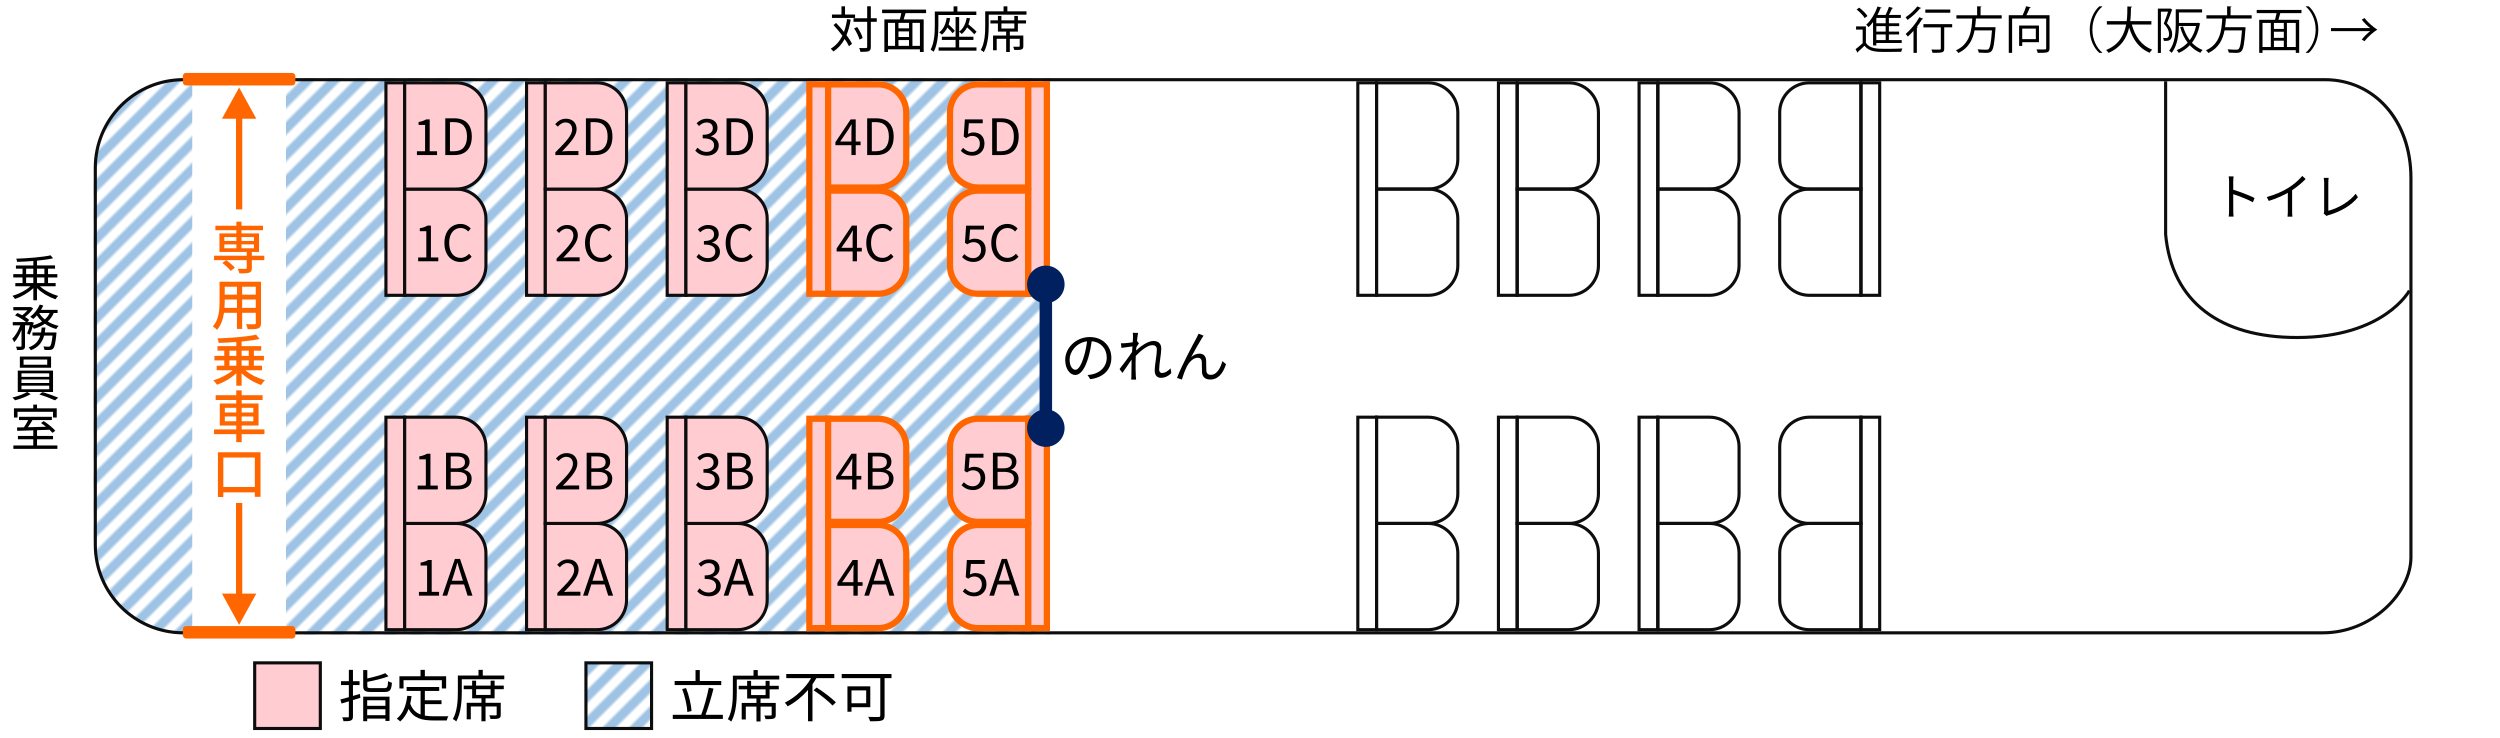 <svg id="b" xmlns="http://www.w3.org/2000/svg" width="800" height="236" xmlns:xlink="http://www.w3.org/1999/xlink" viewBox="0 0 800 236"><defs><pattern id="d" x="0" y="0" width="6" height="30" patternTransform="translate(-7879.846 3093.138) rotate(45)" patternUnits="userSpaceOnUse" viewBox="0 0 6 30"><rect width="6" height="30" fill="none" stroke-width="0"/><rect x="3" width="3" height="30" fill="#9ec3e5" stroke-width="0"/><rect y="0" width="3" height="30" fill="#fff" stroke-width="0"/></pattern><pattern id="e" patternTransform="translate(-7885.603 3096.996) rotate(45)" xlink:href="#d"/></defs><g id="c"><rect width="800" height="236" fill="#fff" stroke-width="0"/><path d="m60,25h276v178H60c-16.557,0-30-13.443-30-30V55c0-16.557,13.443-30,30-30Z" fill="url(#d)" stroke-width="0"/><path d="m744,26c15.645,0,27,13.037,27,31v121.309c0,5.479-3.018,11.477-8.074,16.046-5.456,4.93-12.422,7.645-19.617,7.645H58.691c-15.269,0-27.691-12.422-27.691-27.691V53.691c0-15.269,12.422-27.691,27.691-27.691h685.309m0-1H58.691c-15.846,0-28.691,12.845-28.691,28.691v120.618c0,15.846,12.845,28.691,28.691,28.691h684.618c15.846,0,28.691-12.845,28.691-24.691V57c0-19.464-12.536-32-28-32h0Z" fill="#0d0d0d" stroke-width="0"/><path d="m440,27v67h-5V27h5m1-1h-7v69h7V26h0Z" fill="#0d0d0d" stroke-width="0"/><path d="m457,61c4.963,0,9,4.037,9,9v15c0,4.963-4.037,9-9,9h-16v-33h16m0-1h-17v35h17c5.523,0,10-4.477,10-10v-15c0-5.523-4.477-10-10-10h0Z" fill="#0d0d0d" stroke-width="0"/><path d="m457,27c4.963,0,9,4.037,9,9v15c0,4.963-4.037,9-9,9h-16V27h16m0-1h-17v35h17c5.523,0,10-4.477,10-10v-15c0-5.523-4.477-10-10-10h0Z" fill="#0d0d0d" stroke-width="0"/><path d="m485,27v67h-5V27h5m1-1h-7v69h7V26h0Z" fill="#0d0d0d" stroke-width="0"/><path d="m502,61c4.963,0,9,4.037,9,9v15c0,4.963-4.037,9-9,9h-16v-33h16m0-1h-17v35h17c5.523,0,10-4.477,10-10v-15c0-5.523-4.477-10-10-10h0Z" fill="#0d0d0d" stroke-width="0"/><path d="m502,27c4.963,0,9,4.037,9,9v15c0,4.963-4.037,9-9,9h-16V27h16m0-1h-17v35h17c5.523,0,10-4.477,10-10v-15c0-5.523-4.477-10-10-10h0Z" fill="#0d0d0d" stroke-width="0"/><path d="m530,27v67h-5V27h5m1-1h-7v69h7V26h0Z" fill="#0d0d0d" stroke-width="0"/><path d="m547,61c4.963,0,9,4.037,9,9v15c0,4.963-4.037,9-9,9h-16v-33h16m0-1h-17v35h17c5.523,0,10-4.477,10-10v-15c0-5.523-4.477-10-10-10h0Z" fill="#0d0d0d" stroke-width="0"/><path d="m547,27c4.963,0,9,4.037,9,9v15c0,4.963-4.037,9-9,9h-16V27h16m0-1h-17v35h17c5.523,0,10-4.477,10-10v-15c0-5.523-4.477-10-10-10h0Z" fill="#0d0d0d" stroke-width="0"/><path d="m601,27v67h-5V27h5m1-1h-7v69h7V26h0Z" fill="#0d0d0d" stroke-width="0"/><path d="m595,61v33h-16c-4.963,0-9-4.037-9-9v-15c0-4.963,4.037-9,9-9h16m1-1h-17c-5.523,0-10,4.477-10,10v15c0,5.523,4.477,10,10,10h17v-35h0Z" fill="#0d0d0d" stroke-width="0"/><path d="m595,27v33h-16c-4.963,0-9-4.037-9-9v-15c0-4.963,4.037-9,9-9h16m1-1h-17c-5.523,0-10,4.477-10,10v15c0,5.523,4.477,10,10,10h17V26h0Z" fill="#0d0d0d" stroke-width="0"/><path d="m440,134v67h-5v-67h5m1-1h-7v69h7v-69h0Z" fill="#0d0d0d" stroke-width="0"/><path d="m457,168c4.963,0,9,4.037,9,9v15c0,4.963-4.037,9-9,9h-16v-33h16m0-1h-17v35h17c5.523,0,10-4.477,10-10v-15c0-5.523-4.477-10-10-10h0Z" fill="#0d0d0d" stroke-width="0"/><path d="m457,134c4.963,0,9,4.037,9,9v15c0,4.963-4.037,9-9,9h-16v-33h16m0-1h-17v35h17c5.523,0,10-4.477,10-10v-15c0-5.523-4.477-10-10-10h0Z" fill="#0d0d0d" stroke-width="0"/><path d="m485,134v67h-5v-67h5m1-1h-7v69h7v-69h0Z" fill="#0d0d0d" stroke-width="0"/><path d="m502,168c4.963,0,9,4.037,9,9v15c0,4.963-4.037,9-9,9h-16v-33h16m0-1h-17v35h17c5.523,0,10-4.477,10-10v-15c0-5.523-4.477-10-10-10h0Z" fill="#0d0d0d" stroke-width="0"/><path d="m502,134c4.963,0,9,4.037,9,9v15c0,4.963-4.037,9-9,9h-16v-33h16m0-1h-17v35h17c5.523,0,10-4.477,10-10v-15c0-5.523-4.477-10-10-10h0Z" fill="#0d0d0d" stroke-width="0"/><path d="m530,134v67h-5v-67h5m1-1h-7v69h7v-69h0Z" fill="#0d0d0d" stroke-width="0"/><path d="m547,168c4.963,0,9,4.037,9,9v15c0,4.963-4.037,9-9,9h-16v-33h16m0-1h-17v35h17c5.523,0,10-4.477,10-10v-15c0-5.523-4.477-10-10-10h0Z" fill="#0d0d0d" stroke-width="0"/><path d="m547,134c4.963,0,9,4.037,9,9v15c0,4.963-4.037,9-9,9h-16v-33h16m0-1h-17v35h17c5.523,0,10-4.477,10-10v-15c0-5.523-4.477-10-10-10h0Z" fill="#0d0d0d" stroke-width="0"/><path d="m601,134v67h-5v-67h5m1-1h-7v69h7v-69h0Z" fill="#0d0d0d" stroke-width="0"/><path d="m595,134v33h-16c-4.963,0-9-4.037-9-9v-15c0-4.963,4.037-9,9-9h16m1-1h-17c-5.523,0-10,4.477-10,10v15c0,5.523,4.477,10,10,10h17v-35h0Z" fill="#0d0d0d" stroke-width="0"/><path d="m595,168v33h-16c-4.963,0-9-4.037-9-9v-15c0-4.963,4.037-9,9-9h16m1-1h-17c-5.523,0-10,4.477-10,10v15c0,5.523,4.477,10,10,10h17v-35h0Z" fill="#0d0d0d" stroke-width="0"/><rect x="123.5" y="26.5" width="6" height="68" fill="#ffccd2" stroke-width="0"/><path d="m129,27v67h-5V27h5m1-1h-7v69h7V26h0Z" fill="#0d0d0d" stroke-width="0"/><path d="m129.5,94.5v-34h16.5c5.238,0,9.5,4.262,9.5,9.5v15c0,5.238-4.262,9.5-9.5,9.5h-16.5Z" fill="#ffccd2" stroke-width="0"/><path d="m146,61c4.963,0,9,4.037,9,9v15c0,4.963-4.037,9-9,9h-16v-33h16m0-1h-17v35h17c5.523,0,10-4.477,10-10v-15c0-5.523-4.477-10-10-10h0Z" fill="#0d0d0d" stroke-width="0"/><path d="m129.5,60.5V26.5h16.5c5.238,0,9.5,4.262,9.5,9.5v15c0,5.238-4.262,9.5-9.5,9.5h-16.5Z" fill="#ffccd2" stroke-width="0"/><path d="m146,27c4.963,0,9,4.037,9,9v15c0,4.963-4.037,9-9,9h-16V27h16m0-1h-17v35h17c5.523,0,10-4.477,10-10v-15c0-5.523-4.477-10-10-10h0Z" fill="#0d0d0d" stroke-width="0"/><path d="m133.812,82.398h2.609v-8.419h-2.081v-.944c1.04-.176,1.792-.448,2.433-.833h1.121v10.196h2.353v1.216h-6.435v-1.216Z" stroke-width="0"/><path d="m142.211,77.756c0-3.793,2.225-6.099,5.202-6.099,1.425,0,2.545.705,3.217,1.457l-.8.96c-.608-.656-1.393-1.12-2.401-1.12-2.225,0-3.697,1.825-3.697,4.754,0,2.961,1.408,4.818,3.649,4.818,1.12,0,1.969-.496,2.721-1.312l.816.928c-.928,1.072-2.081,1.681-3.601,1.681-2.914,0-5.106-2.257-5.106-6.066Z" stroke-width="0"/><path d="m133.42,48.398h2.609v-8.419h-2.081v-.944c1.04-.176,1.792-.448,2.433-.833h1.121v10.196h2.353v1.216h-6.435v-1.216Z" stroke-width="0"/><path d="m142.492,37.866h2.945c3.602,0,5.538,2.113,5.538,5.842s-1.937,5.906-5.474,5.906h-3.009v-11.749Zm2.817,10.532c2.769,0,4.129-1.729,4.129-4.69,0-2.978-1.36-4.626-4.129-4.626h-1.329v9.316h1.329Z" stroke-width="0"/><rect x="168.5" y="26.5" width="6" height="68" fill="#ffccd2" stroke-width="0"/><path d="m174,27v67h-5V27h5m1-1h-7v69h7V26h0Z" fill="#0d0d0d" stroke-width="0"/><path d="m174.5,94.5v-34h16.5c5.238,0,9.5,4.262,9.5,9.5v15c0,5.238-4.262,9.5-9.5,9.5h-16.5Z" fill="#ffccd2" stroke-width="0"/><path d="m191,61c4.963,0,9,4.037,9,9v15c0,4.963-4.037,9-9,9h-16v-33h16m0-1h-17v35h17c5.523,0,10-4.477,10-10v-15c0-5.523-4.477-10-10-10h0Z" fill="#0d0d0d" stroke-width="0"/><path d="m174.5,60.5V26.5h16.5c5.238,0,9.5,4.262,9.5,9.5v15c0,5.238-4.262,9.5-9.5,9.5h-16.5Z" fill="#ffccd2" stroke-width="0"/><path d="m191,27c4.963,0,9,4.037,9,9v15c0,4.963-4.037,9-9,9h-16V27h16m0-1h-17v35h17c5.523,0,10-4.477,10-10v-15c0-5.523-4.477-10-10-10h0Z" fill="#0d0d0d" stroke-width="0"/><path d="m178.107,82.75c3.441-3.425,5.378-5.474,5.378-7.347,0-1.296-.705-2.225-2.161-2.225-.96,0-1.792.608-2.433,1.36l-.849-.816c.96-1.041,1.969-1.729,3.458-1.729,2.097,0,3.409,1.329,3.409,3.345,0,2.145-1.953,4.274-4.658,7.123.608-.048,1.312-.112,1.921-.112h3.313v1.265h-7.379v-.864Z" stroke-width="0"/><path d="m187.211,77.756c0-3.793,2.225-6.099,5.202-6.099,1.425,0,2.545.705,3.217,1.457l-.8.96c-.608-.656-1.393-1.12-2.401-1.12-2.225,0-3.697,1.825-3.697,4.754,0,2.961,1.408,4.818,3.649,4.818,1.12,0,1.969-.496,2.721-1.312l.816.928c-.928,1.072-2.081,1.681-3.601,1.681-2.914,0-5.106-2.257-5.106-6.066Z" stroke-width="0"/><path d="m177.715,48.75c3.441-3.425,5.378-5.474,5.378-7.347,0-1.296-.704-2.225-2.161-2.225-.96,0-1.792.608-2.433,1.36l-.849-.816c.96-1.041,1.969-1.729,3.458-1.729,2.097,0,3.409,1.329,3.409,3.345,0,2.145-1.953,4.274-4.658,7.123.608-.048,1.312-.112,1.921-.112h3.313v1.265h-7.379v-.864Z" stroke-width="0"/><path d="m187.492,37.866h2.945c3.602,0,5.538,2.113,5.538,5.842s-1.937,5.906-5.474,5.906h-3.009v-11.749Zm2.817,10.532c2.769,0,4.129-1.729,4.129-4.69,0-2.978-1.36-4.626-4.129-4.626h-1.329v9.316h1.329Z" stroke-width="0"/><rect x="213.5" y="26.5" width="6" height="68" fill="#ffccd2" stroke-width="0"/><path d="m219,27v67h-5V27h5m1-1h-7v69h7V26h0Z" fill="#0d0d0d" stroke-width="0"/><path d="m219.5,94.5v-34h16.5c5.238,0,9.5,4.262,9.5,9.5v15c0,5.238-4.262,9.5-9.5,9.5h-16.5Z" fill="#ffccd2" stroke-width="0"/><path d="m236,61c4.963,0,9,4.037,9,9v15c0,4.963-4.037,9-9,9h-16v-33h16m0-1h-17v35h17c5.523,0,10-4.477,10-10v-15c0-5.523-4.477-10-10-10h0Z" fill="#0d0d0d" stroke-width="0"/><path d="m219.5,60.5V26.5h16.5c5.238,0,9.5,4.262,9.5,9.5v15c0,5.238-4.262,9.5-9.5,9.5h-16.5Z" fill="#ffccd2" stroke-width="0"/><path d="m236,27c4.963,0,9,4.037,9,9v15c0,4.963-4.037,9-9,9h-16V27h16m0-1h-17v35h17c5.523,0,10-4.477,10-10v-15c0-5.523-4.477-10-10-10h0Z" fill="#0d0d0d" stroke-width="0"/><path d="m222.868,82.222l.736-.96c.688.72,1.584,1.345,2.913,1.345,1.393,0,2.385-.816,2.385-2.097,0-1.36-.944-2.257-3.649-2.257v-1.12c2.417,0,3.25-.945,3.25-2.145,0-1.104-.769-1.809-1.985-1.809-.944,0-1.777.48-2.433,1.152l-.784-.913c.88-.832,1.921-1.424,3.281-1.424,1.969,0,3.409,1.041,3.409,2.897,0,1.376-.848,2.257-2.081,2.705v.064c1.376.336,2.481,1.345,2.481,2.914,0,2.033-1.681,3.249-3.762,3.249-1.841,0-2.993-.768-3.761-1.601Z" stroke-width="0"/><path d="m232.211,77.756c0-3.793,2.225-6.099,5.202-6.099,1.425,0,2.545.705,3.217,1.457l-.8.96c-.608-.656-1.393-1.12-2.401-1.12-2.225,0-3.697,1.825-3.697,4.754,0,2.961,1.408,4.818,3.649,4.818,1.12,0,1.969-.496,2.721-1.312l.816.928c-.928,1.072-2.081,1.681-3.601,1.681-2.914,0-5.106-2.257-5.106-6.066Z" stroke-width="0"/><path d="m222.476,48.222l.736-.96c.688.72,1.584,1.345,2.913,1.345,1.393,0,2.385-.816,2.385-2.097,0-1.36-.944-2.257-3.649-2.257v-1.12c2.417,0,3.25-.945,3.25-2.145,0-1.104-.769-1.809-1.985-1.809-.944,0-1.777.48-2.433,1.152l-.784-.913c.88-.832,1.92-1.424,3.281-1.424,1.969,0,3.409,1.041,3.409,2.897,0,1.376-.848,2.257-2.081,2.705v.064c1.376.336,2.481,1.345,2.481,2.914,0,2.033-1.681,3.249-3.762,3.249-1.841,0-2.993-.768-3.761-1.601Z" stroke-width="0"/><path d="m232.492,37.866h2.945c3.602,0,5.538,2.113,5.538,5.842s-1.937,5.906-5.474,5.906h-3.009v-11.749Zm2.817,10.532c2.769,0,4.129-1.729,4.129-4.69,0-2.978-1.36-4.626-4.129-4.626h-1.329v9.316h1.329Z" stroke-width="0"/><rect x="259" y="27" width="6" height="67" fill="#ffccd2" stroke-width="0"/><path d="m264,28v65h-4V28h4m2-2h-8v69h8V26h0Z" fill="#f60" stroke-width="0"/><path d="m265,94v-33h16c4.962,0,9,4.038,9,9v15c0,4.962-4.038,9-9,9h-16Z" fill="#ffccd2" stroke-width="0"/><path d="m281,62c4.411,0,8,3.589,8,8v15c0,4.411-3.589,8-8,8h-15v-31h15m0-2h-17v35h17c5.523,0,10-4.477,10-10v-15c0-5.523-4.477-10-10-10h0Z" fill="#f60" stroke-width="0"/><path d="m265,60V27h16c4.962,0,9,4.038,9,9v15c0,4.962-4.038,9-9,9h-16Z" fill="#ffccd2" stroke-width="0"/><path d="m281,28c4.411,0,8,3.589,8,8v15c0,4.411-3.589,8-8,8h-15v-31h15m0-2h-17v35h17c5.523,0,10-4.477,10-10v-15c0-5.523-4.477-10-10-10h0Z" fill="#f60" stroke-width="0"/><path d="m272.846,80.461h-5.122v-.96l4.882-7.299h1.617v7.091h1.553v1.168h-1.553v3.153h-1.376v-3.153Zm0-1.168v-3.345c0-.592.048-1.569.08-2.177h-.064c-.288.544-.608,1.04-.944,1.601l-2.673,3.921h3.602Z" stroke-width="0"/><path d="m277.211,77.756c0-3.793,2.225-6.099,5.202-6.099,1.425,0,2.545.705,3.217,1.457l-.8.96c-.608-.656-1.393-1.12-2.401-1.12-2.225,0-3.697,1.825-3.697,4.754,0,2.961,1.408,4.818,3.649,4.818,1.12,0,1.969-.496,2.721-1.312l.816.928c-.928,1.072-2.081,1.681-3.601,1.681-2.914,0-5.106-2.257-5.106-6.066Z" stroke-width="0"/><path d="m272.454,46.461h-5.122v-.96l4.882-7.299h1.617v7.091h1.553v1.168h-1.553v3.153h-1.376v-3.153Zm0-1.168v-3.345c0-.592.048-1.569.08-2.177h-.064c-.288.544-.608,1.04-.944,1.601l-2.673,3.921h3.602Z" stroke-width="0"/><path d="m277.492,37.866h2.945c3.602,0,5.538,2.113,5.538,5.842s-1.937,5.906-5.474,5.906h-3.009v-11.749Zm2.817,10.532c2.769,0,4.129-1.729,4.129-4.69,0-2.978-1.36-4.626-4.129-4.626h-1.329v9.316h1.329Z" stroke-width="0"/><rect x="329" y="27" width="6" height="67" fill="#ffccd2" stroke-width="0"/><path d="m334,28v65h-4V28h4m2-2h-8v69h8V26h0Z" fill="#f60" stroke-width="0"/><path d="m313,94c-4.962,0-9-4.038-9-9v-15c0-4.962,4.038-9,9-9h16v33h-16Z" fill="#ffccd2" stroke-width="0"/><path d="m328,62v31h-15c-4.411,0-8-3.589-8-8v-15c0-4.411,3.589-8,8-8h15m2-2h-17c-5.523,0-10,4.477-10,10v15c0,5.523,4.477,10,10,10h17v-35h0Z" fill="#f60" stroke-width="0"/><path d="m313,60c-4.962,0-9-4.038-9-9v-15c0-4.962,4.038-9,9-9h16v33h-16Z" fill="#ffccd2" stroke-width="0"/><path d="m328,28v31h-15c-4.411,0-8-3.589-8-8v-15c0-4.411,3.589-8,8-8h15m2-2h-17c-5.523,0-10,4.477-10,10v15c0,5.523,4.477,10,10,10h17V26h0Z" fill="#f60" stroke-width="0"/><path d="m307.852,82.27l.72-.96c.672.672,1.521,1.297,2.881,1.297,1.376,0,2.497-1.008,2.497-2.593s-.96-2.529-2.433-2.529c-.785,0-1.281.256-1.953.704l-.784-.496.368-5.49h5.714v1.249h-4.434l-.288,3.409c.528-.288,1.04-.48,1.745-.48,1.953,0,3.537,1.121,3.537,3.585s-1.856,3.857-3.841,3.857c-1.825,0-2.945-.768-3.729-1.553Z" stroke-width="0"/><path d="m317.211,77.756c0-3.793,2.225-6.099,5.202-6.099,1.425,0,2.545.705,3.217,1.457l-.8.96c-.608-.656-1.393-1.12-2.401-1.12-2.225,0-3.697,1.825-3.697,4.754,0,2.961,1.408,4.818,3.649,4.818,1.12,0,1.969-.496,2.721-1.312l.816.928c-.928,1.072-2.081,1.681-3.601,1.681-2.914,0-5.106-2.257-5.106-6.066Z" stroke-width="0"/><path d="m307.459,48.27l.72-.96c.672.672,1.521,1.297,2.881,1.297,1.376,0,2.497-1.008,2.497-2.593s-.96-2.529-2.433-2.529c-.784,0-1.281.256-1.953.704l-.784-.496.368-5.49h5.714v1.249h-4.434l-.288,3.409c.528-.288,1.04-.48,1.745-.48,1.953,0,3.537,1.121,3.537,3.585s-1.856,3.857-3.841,3.857c-1.825,0-2.945-.768-3.729-1.553Z" stroke-width="0"/><path d="m317.492,37.866h2.945c3.602,0,5.538,2.113,5.538,5.842s-1.937,5.906-5.474,5.906h-3.009v-11.749Zm2.817,10.532c2.769,0,4.129-1.729,4.129-4.69,0-2.978-1.36-4.626-4.129-4.626h-1.329v9.316h1.329Z" stroke-width="0"/><rect x="123.5" y="133.5" width="6" height="68" fill="#ffccd2" stroke-width="0"/><path d="m129,134v67h-5v-67h5m1-1h-7v69h7v-69h0Z" fill="#0d0d0d" stroke-width="0"/><path d="m129.5,201.5v-34h16.5c5.238,0,9.5,4.262,9.5,9.5v15c0,5.238-4.262,9.5-9.5,9.5h-16.5Z" fill="#ffccd2" stroke-width="0"/><path d="m146,168c4.963,0,9,4.037,9,9v15c0,4.963-4.037,9-9,9h-16v-33h16m0-1h-17v35h17c5.523,0,10-4.477,10-10v-15c0-5.523-4.477-10-10-10h0Z" fill="#0d0d0d" stroke-width="0"/><path d="m129.5,167.5v-34h16.5c5.238,0,9.5,4.262,9.5,9.5v15c0,5.238-4.262,9.5-9.5,9.5h-16.5Z" fill="#ffccd2" stroke-width="0"/><path d="m146,134c4.963,0,9,4.037,9,9v15c0,4.963-4.037,9-9,9h-16v-33h16m0-1h-17v35h17c5.523,0,10-4.477,10-10v-15c0-5.523-4.477-10-10-10h0Z" fill="#0d0d0d" stroke-width="0"/><path d="m134.06,189.398h2.609v-8.419h-2.081v-.944c1.04-.176,1.792-.448,2.433-.833h1.121v10.196h2.353v1.216h-6.435v-1.216Z" stroke-width="0"/><path d="m145.565,178.866h1.648l3.986,11.749h-1.569l-1.12-3.585h-4.29l-1.136,3.585h-1.505l3.986-11.749Zm-.977,6.979h3.554l-.561-1.792c-.432-1.329-.8-2.609-1.184-3.97h-.064c-.368,1.376-.752,2.641-1.168,3.97l-.576,1.792Z" stroke-width="0"/><path d="m133.66,155.398h2.609v-8.419h-2.081v-.944c1.04-.176,1.792-.448,2.433-.833h1.121v10.196h2.353v1.216h-6.435v-1.216Z" stroke-width="0"/><path d="m142.732,144.866h3.489c2.385,0,4.034.816,4.034,2.881,0,1.168-.624,2.193-1.712,2.545v.08c1.393.272,2.385,1.201,2.385,2.801,0,2.305-1.825,3.441-4.45,3.441h-3.746v-11.749Zm3.233,5.01c2.017,0,2.833-.752,2.833-1.937,0-1.377-.944-1.889-2.769-1.889h-1.809v3.826h1.745Zm.304,5.554c2.017,0,3.201-.72,3.201-2.305,0-1.457-1.152-2.129-3.201-2.129h-2.049v4.434h2.049Z" stroke-width="0"/><rect x="168.5" y="133.5" width="6" height="68" fill="#ffccd2" stroke-width="0"/><path d="m174,134v67h-5v-67h5m1-1h-7v69h7v-69h0Z" fill="#0d0d0d" stroke-width="0"/><path d="m174.5,201.5v-34h16.5c5.238,0,9.5,4.262,9.5,9.5v15c0,5.238-4.262,9.5-9.5,9.5h-16.5Z" fill="#ffccd2" stroke-width="0"/><path d="m191,168c4.963,0,9,4.037,9,9v15c0,4.963-4.037,9-9,9h-16v-33h16m0-1h-17v35h17c5.523,0,10-4.477,10-10v-15c0-5.523-4.477-10-10-10h0Z" fill="#0d0d0d" stroke-width="0"/><path d="m174.5,167.5v-34h16.5c5.238,0,9.5,4.262,9.5,9.5v15c0,5.238-4.262,9.5-9.5,9.5h-16.5Z" fill="#ffccd2" stroke-width="0"/><path d="m191,134c4.963,0,9,4.037,9,9v15c0,4.963-4.037,9-9,9h-16v-33h16m0-1h-17v35h17c5.523,0,10-4.477,10-10v-15c0-5.523-4.477-10-10-10h0Z" fill="#0d0d0d" stroke-width="0"/><path d="m178.355,189.75c3.441-3.425,5.378-5.474,5.378-7.347,0-1.296-.705-2.225-2.161-2.225-.96,0-1.792.608-2.433,1.36l-.849-.816c.96-1.041,1.969-1.729,3.458-1.729,2.097,0,3.409,1.329,3.409,3.345,0,2.145-1.953,4.274-4.658,7.123.608-.048,1.312-.112,1.921-.112h3.313v1.265h-7.379v-.864Z" stroke-width="0"/><path d="m190.565,178.866h1.648l3.986,11.749h-1.569l-1.12-3.585h-4.29l-1.136,3.585h-1.505l3.986-11.749Zm-.977,6.979h3.554l-.561-1.792c-.432-1.329-.8-2.609-1.184-3.97h-.064c-.368,1.376-.752,2.641-1.168,3.97l-.576,1.792Z" stroke-width="0"/><path d="m177.956,155.75c3.441-3.425,5.378-5.474,5.378-7.347,0-1.296-.704-2.225-2.161-2.225-.96,0-1.792.608-2.433,1.36l-.849-.816c.96-1.041,1.969-1.729,3.458-1.729,2.097,0,3.409,1.329,3.409,3.345,0,2.145-1.953,4.274-4.658,7.123.608-.048,1.312-.112,1.921-.112h3.313v1.265h-7.379v-.864Z" stroke-width="0"/><path d="m187.732,144.866h3.489c2.385,0,4.034.816,4.034,2.881,0,1.168-.624,2.193-1.712,2.545v.08c1.393.272,2.385,1.201,2.385,2.801,0,2.305-1.825,3.441-4.45,3.441h-3.746v-11.749Zm3.233,5.01c2.017,0,2.833-.752,2.833-1.937,0-1.377-.944-1.889-2.769-1.889h-1.809v3.826h1.745Zm.304,5.554c2.017,0,3.201-.72,3.201-2.305,0-1.457-1.152-2.129-3.201-2.129h-2.049v4.434h2.049Z" stroke-width="0"/><rect x="213.5" y="133.5" width="6" height="68" fill="#ffccd2" stroke-width="0"/><path d="m219,134v67h-5v-67h5m1-1h-7v69h7v-69h0Z" fill="#0d0d0d" stroke-width="0"/><path d="m219.5,201.5v-34h16.5c5.238,0,9.5,4.262,9.5,9.5v15c0,5.238-4.262,9.5-9.5,9.5h-16.5Z" fill="#ffccd2" stroke-width="0"/><path d="m236,168c4.963,0,9,4.037,9,9v15c0,4.963-4.037,9-9,9h-16v-33h16m0-1h-17v35h17c5.523,0,10-4.477,10-10v-15c0-5.523-4.477-10-10-10h0Z" fill="#0d0d0d" stroke-width="0"/><path d="m219.5,167.5v-34h16.5c5.238,0,9.5,4.262,9.5,9.5v15c0,5.238-4.262,9.5-9.5,9.5h-16.5Z" fill="#ffccd2" stroke-width="0"/><path d="m236,134c4.963,0,9,4.037,9,9v15c0,4.963-4.037,9-9,9h-16v-33h16m0-1h-17v35h17c5.523,0,10-4.477,10-10v-15c0-5.523-4.477-10-10-10h0Z" fill="#0d0d0d" stroke-width="0"/><path d="m223.116,189.222l.736-.96c.688.72,1.584,1.345,2.913,1.345,1.393,0,2.385-.816,2.385-2.097,0-1.36-.944-2.257-3.649-2.257v-1.12c2.417,0,3.25-.945,3.25-2.145,0-1.104-.769-1.809-1.985-1.809-.944,0-1.777.48-2.433,1.152l-.784-.913c.88-.832,1.921-1.424,3.281-1.424,1.969,0,3.409,1.041,3.409,2.897,0,1.376-.848,2.257-2.081,2.705v.064c1.376.336,2.481,1.345,2.481,2.914,0,2.033-1.681,3.249-3.762,3.249-1.841,0-2.993-.768-3.761-1.601Z" stroke-width="0"/><path d="m235.565,178.866h1.648l3.986,11.749h-1.569l-1.12-3.585h-4.29l-1.136,3.585h-1.505l3.986-11.749Zm-.977,6.979h3.554l-.561-1.792c-.432-1.329-.8-2.609-1.184-3.97h-.064c-.368,1.376-.752,2.641-1.168,3.97l-.576,1.792Z" stroke-width="0"/><path d="m222.716,155.222l.736-.96c.688.72,1.584,1.345,2.913,1.345,1.393,0,2.385-.816,2.385-2.097,0-1.36-.944-2.257-3.649-2.257v-1.12c2.417,0,3.25-.945,3.25-2.145,0-1.104-.769-1.809-1.985-1.809-.944,0-1.777.48-2.433,1.152l-.784-.913c.88-.832,1.92-1.424,3.281-1.424,1.969,0,3.409,1.041,3.409,2.897,0,1.376-.848,2.257-2.081,2.705v.064c1.376.336,2.481,1.345,2.481,2.914,0,2.033-1.681,3.249-3.762,3.249-1.841,0-2.993-.768-3.761-1.601Z" stroke-width="0"/><path d="m232.732,144.866h3.489c2.385,0,4.034.816,4.034,2.881,0,1.168-.624,2.193-1.712,2.545v.08c1.393.272,2.385,1.201,2.385,2.801,0,2.305-1.825,3.441-4.45,3.441h-3.746v-11.749Zm3.233,5.01c2.017,0,2.833-.752,2.833-1.937,0-1.377-.944-1.889-2.769-1.889h-1.809v3.826h1.745Zm.304,5.554c2.017,0,3.201-.72,3.201-2.305,0-1.457-1.152-2.129-3.201-2.129h-2.049v4.434h2.049Z" stroke-width="0"/><rect x="259" y="134" width="6" height="67" fill="#ffccd2" stroke-width="0"/><path d="m264,135v65h-4v-65h4m2-2h-8v69h8v-69h0Z" fill="#f60" stroke-width="0"/><path d="m265,201v-33h16c4.962,0,9,4.038,9,9v15c0,4.962-4.038,9-9,9h-16Z" fill="#ffccd2" stroke-width="0"/><path d="m281,169c4.411,0,8,3.589,8,8v15c0,4.411-3.589,8-8,8h-15v-31h15m0-2h-17v35h17c5.523,0,10-4.477,10-10v-15c0-5.523-4.477-10-10-10h0Z" fill="#f60" stroke-width="0"/><path d="m265,167v-33h16c4.962,0,9,4.038,9,9v15c0,4.962-4.038,9-9,9h-16Z" fill="#ffccd2" stroke-width="0"/><path d="m281,135c4.411,0,8,3.589,8,8v15c0,4.411-3.589,8-8,8h-15v-31h15m0-2h-17v35h17c5.523,0,10-4.477,10-10v-15c0-5.523-4.477-10-10-10h0Z" fill="#f60" stroke-width="0"/><path d="m273.094,187.461h-5.122v-.96l4.882-7.299h1.617v7.091h1.553v1.168h-1.553v3.153h-1.376v-3.153Zm0-1.168v-3.345c0-.592.048-1.569.08-2.177h-.064c-.288.544-.608,1.04-.944,1.601l-2.673,3.921h3.602Z" stroke-width="0"/><path d="m280.565,178.866h1.648l3.986,11.749h-1.569l-1.12-3.585h-4.29l-1.136,3.585h-1.505l3.986-11.749Zm-.977,6.979h3.554l-.561-1.792c-.432-1.329-.8-2.609-1.184-3.97h-.064c-.368,1.376-.752,2.641-1.168,3.97l-.576,1.792Z" stroke-width="0"/><path d="m272.694,153.461h-5.122v-.96l4.882-7.299h1.617v7.091h1.553v1.168h-1.553v3.153h-1.376v-3.153Zm0-1.168v-3.345c0-.592.048-1.569.08-2.177h-.064c-.288.544-.608,1.04-.944,1.601l-2.673,3.921h3.602Z" stroke-width="0"/><path d="m277.732,144.866h3.489c2.385,0,4.034.816,4.034,2.881,0,1.168-.624,2.193-1.712,2.545v.08c1.393.272,2.385,1.201,2.385,2.801,0,2.305-1.825,3.441-4.45,3.441h-3.746v-11.749Zm3.233,5.01c2.017,0,2.833-.752,2.833-1.937,0-1.377-.944-1.889-2.769-1.889h-1.809v3.826h1.745Zm.304,5.554c2.017,0,3.201-.72,3.201-2.305,0-1.457-1.152-2.129-3.201-2.129h-2.049v4.434h2.049Z" stroke-width="0"/><rect x="329" y="134" width="6" height="67" fill="#ffccd2" stroke-width="0"/><path d="m334,135v65h-4v-65h4m2-2h-8v69h8v-69h0Z" fill="#f60" stroke-width="0"/><path d="m313,201c-4.962,0-9-4.038-9-9v-15c0-4.962,4.038-9,9-9h16v33h-16Z" fill="#ffccd2" stroke-width="0"/><path d="m328,169v31h-15c-4.411,0-8-3.589-8-8v-15c0-4.411,3.589-8,8-8h15m2-2h-17c-5.523,0-10,4.477-10,10v15c0,5.523,4.477,10,10,10h17v-35h0Z" fill="#f60" stroke-width="0"/><path d="m313,167c-4.962,0-9-4.038-9-9v-15c0-4.962,4.038-9,9-9h16v33h-16Z" fill="#ffccd2" stroke-width="0"/><path d="m328,135v31h-15c-4.411,0-8-3.589-8-8v-15c0-4.411,3.589-8,8-8h15m2-2h-17c-5.523,0-10,4.477-10,10v15c0,5.523,4.477,10,10,10h17v-35h0Z" fill="#f60" stroke-width="0"/><path d="m308.1,189.27l.72-.96c.672.672,1.521,1.297,2.881,1.297,1.376,0,2.497-1.008,2.497-2.593s-.96-2.529-2.433-2.529c-.785,0-1.281.256-1.953.704l-.784-.496.368-5.49h5.714v1.249h-4.434l-.288,3.409c.528-.288,1.04-.48,1.745-.48,1.953,0,3.537,1.121,3.537,3.585s-1.856,3.857-3.841,3.857c-1.825,0-2.945-.768-3.729-1.553Z" stroke-width="0"/><path d="m320.565,178.866h1.648l3.986,11.749h-1.569l-1.12-3.585h-4.29l-1.136,3.585h-1.505l3.986-11.749Zm-.977,6.979h3.554l-.561-1.792c-.432-1.329-.8-2.609-1.184-3.97h-.064c-.368,1.376-.752,2.641-1.168,3.97l-.576,1.792Z" stroke-width="0"/><path d="m307.7,155.27l.72-.96c.672.672,1.521,1.297,2.881,1.297,1.376,0,2.497-1.008,2.497-2.593s-.96-2.529-2.433-2.529c-.784,0-1.281.256-1.953.704l-.784-.496.368-5.49h5.714v1.249h-4.434l-.288,3.409c.528-.288,1.04-.48,1.745-.48,1.953,0,3.537,1.121,3.537,3.585s-1.856,3.857-3.841,3.857c-1.825,0-2.945-.768-3.729-1.553Z" stroke-width="0"/><path d="m317.732,144.866h3.489c2.385,0,4.034.816,4.034,2.881,0,1.168-.624,2.193-1.712,2.545v.08c1.393.272,2.385,1.201,2.385,2.801,0,2.305-1.825,3.441-4.45,3.441h-3.746v-11.749Zm3.233,5.01c2.017,0,2.833-.752,2.833-1.937,0-1.377-.944-1.889-2.769-1.889h-1.809v3.826h1.745Zm.304,5.554c2.017,0,3.201-.72,3.201-2.305,0-1.457-1.152-2.129-3.201-2.129h-2.049v4.434h2.049Z" stroke-width="0"/><rect x="332.667" y="90" width="4" height="46" fill="#002060" stroke-width="0"/><circle cx="334.667" cy="91" r="6" fill="#002060" stroke-width="0"/><circle cx="334.667" cy="137" r="6" fill="#002060" stroke-width="0"/><path d="m348.88,121.341l-.846-1.333c.576-.054,1.134-.144,1.548-.234,2.305-.522,4.574-2.232,4.574-5.348,0-2.719-1.747-4.969-4.808-5.222-.234,1.675-.576,3.511-1.08,5.186-1.099,3.709-2.521,5.6-4.195,5.6-1.603,0-3.205-1.836-3.205-4.807,0-3.907,3.475-7.328,7.868-7.328,4.213,0,6.896,2.971,6.896,6.626,0,3.781-2.484,6.302-6.752,6.86Zm-4.753-3.007c.846,0,1.801-1.207,2.719-4.249.45-1.495.81-3.205,1.008-4.862-3.457.432-5.582,3.385-5.582,5.834,0,2.269,1.044,3.277,1.854,3.277Z" stroke-width="0"/><path d="m362.487,106.486l1.692.054c-.09.45-.234,1.458-.36,2.719.036-.018.072-.018.108-.036l.522.63c-.234.324-.54.81-.81,1.26-.036.342-.054.684-.09,1.044,1.405-1.296,3.728-3.043,5.546-3.043,1.674,0,2.503.954,2.503,2.413,0,1.801-.667,4.897-.667,6.734,0,.594.288,1.099.937,1.099.864,0,1.8-.522,2.719-1.495l.234,1.548c-.954.955-2.088,1.495-3.313,1.495-1.188,0-1.999-.774-1.999-2.269,0-1.999.684-4.952.684-6.716,0-1.044-.54-1.476-1.458-1.476-1.458,0-3.637,1.692-5.293,3.457-.036.756-.054,1.476-.054,2.125,0,1.639-.018,2.737.072,4.339.018.324.054.774.09,1.098h-1.566c.036-.324.054-.774.054-1.062.018-1.729.018-2.647.054-4.609,0-.18.018-.432.018-.72-.882,1.332-2.07,3.043-2.935,4.267l-.918-1.242c1.008-1.261,3.097-4.069,3.998-5.474.036-.594.09-1.207.126-1.783-.811.108-2.395.324-3.529.486l-.144-1.477c.396.018.738,0,1.17-.018.594-.036,1.656-.144,2.593-.306.054-.846.09-1.512.09-1.71,0-.396,0-.882-.072-1.333Z" stroke-width="0"/><path d="m384.556,108.305c-.792,1.242-2.449,4.231-3.385,5.978.864-.792,1.818-1.116,2.683-1.116,1.188,0,2.053.756,2.107,2.179.036,1.062.018,2.449.072,3.331.054.9.667,1.278,1.458,1.278,1.999,0,3.187-2.485,3.655-4.394l1.188.972c-.954,2.899-2.466,4.916-5.077,4.916-1.927,0-2.539-1.224-2.611-2.287-.054-1.044-.018-2.431-.072-3.421-.054-.792-.504-1.26-1.314-1.26-1.458,0-2.809,1.476-3.511,2.881-.54,1.08-1.314,3.205-1.548,4.105l-1.549-.54c1.314-3.637,5.258-11.02,6.23-12.766.216-.414.45-.864.667-1.387l1.584.648c-.162.216-.36.54-.576.882Z" stroke-width="0"/><path d="m12.775,91.613c1.441,1.345,3.746,2.513,5.827,3.089-.288.256-.656.736-.849,1.073-2.081-.705-4.37-2.033-5.922-3.585v3.905h-1.168v-3.905c-1.537,1.504-3.826,2.801-5.858,3.489-.192-.304-.544-.752-.816-1.008,2.033-.577,4.322-1.745,5.747-3.058h-4.834v-1.04h2.305v-1.793h-2.961v-1.056h2.961v-1.745h-2.113v-1.04h5.57v-1.425c-1.745.144-3.553.24-5.202.288-.016-.304-.144-.768-.272-1.024,3.826-.128,8.467-.496,10.997-1.072l.8.944c-1.409.336-3.233.576-5.154.768v1.521h5.778v1.04h-2.241v1.745h2.977v1.056h-2.977v1.793h2.433v1.04h-5.026Zm-4.417-3.889h2.305v-1.745h-2.305v1.745Zm0,2.849h2.305v-1.793h-2.305v1.793Zm3.473-4.594v1.745h2.369v-1.745h-2.369Zm2.369,2.801h-2.369v1.793h2.369v-1.793Z" stroke-width="0"/><path d="m8.677,106.685c.304-.656.625-1.648.864-2.577h-1.537v6.595c0,.608-.128.929-.528,1.137-.417.16-1.041.176-2.001.176-.048-.288-.208-.784-.368-1.088.688.016,1.312.016,1.521.016.192-.016.256-.064.256-.24v-5.138c-.625,1.537-1.457,3.042-2.337,3.938-.128-.336-.417-.8-.625-1.104.993-.944,1.985-2.657,2.577-4.29h-2.417v-1.04h4.29c-.832-.705-2.305-1.601-3.553-2.145l.736-.769c.496.208,1.041.464,1.553.736.592-.448,1.2-1.024,1.681-1.584h-4.53v-1.041h5.378l.208-.048.769.48c-.625.96-1.649,1.985-2.609,2.721.528.32,1.009.656,1.345.96l-.608.688h1.185l.176-.064.72.256c-.08.272-.16.56-.24.848,1.073-.304,2.049-.704,2.865-1.232-.64-.576-1.2-1.232-1.648-1.953-.384.416-.769.816-1.153,1.136-.224-.192-.688-.528-.976-.688,1.249-.929,2.401-2.385,3.041-3.906l1.137.304c-.208.464-.464.928-.736,1.376h5.314v1.008h-1.232c-.448,1.088-1.104,1.985-1.921,2.721,1.008.64,2.193,1.121,3.474,1.393-.24.256-.592.704-.752,1.024-1.345-.368-2.577-.944-3.633-1.697-1.009.705-2.193,1.232-3.49,1.633-.08-.16-.256-.4-.432-.624-.272.928-.592,1.84-.944,2.497l-.816-.416Zm9.396-.288s-.016.32-.032.512c-.288,2.977-.592,4.194-1.056,4.658-.272.288-.576.368-.993.417-.384.016-1.056.032-1.776-.016-.032-.32-.144-.8-.32-1.104.688.064,1.329.08,1.584.08s.384-.016.544-.16c.304-.304.544-1.2.784-3.394h-2.689c-.56,2.033-1.681,3.698-4.242,4.69-.144-.272-.464-.704-.704-.912,2.208-.8,3.217-2.145,3.713-3.778h-2.497v-.992h2.753c.096-.512.16-1.041.208-1.584h1.201c-.048.544-.128,1.072-.224,1.584h3.746Zm-5.538-6.243c.432.769,1.056,1.473,1.809,2.065.656-.576,1.185-1.249,1.553-2.065h-3.361Z" stroke-width="0"/><path d="m8.741,125.438l1.073.688c-1.281.784-3.346,1.553-4.978,1.969-.208-.24-.592-.64-.88-.88,1.665-.384,3.729-1.121,4.722-1.777h-2.993v-6.851h11.285v6.851h-8.228Zm7.604-7.763H6.356v-3.585h9.988v3.585Zm-9.476,2.913h8.884v-1.121H6.869v1.121Zm0,1.969h8.884v-1.121H6.869v1.121Zm0,2.001h8.884v-1.153H6.869v1.153Zm8.243-9.508h-7.571v1.665h7.571v-1.665Zm-1.504,10.42c1.648.48,3.777,1.265,5.026,1.777l-1.024.864c-1.2-.56-3.345-1.376-5.026-1.873l1.024-.769Z" stroke-width="0"/><path d="m18.361,142.558v1.073H4.275v-1.073h6.371v-2h-4.914v-1.057h4.914v-1.793c-1.937.064-3.729.112-5.138.16l-.064-1.088c.657-.016,1.409-.016,2.225-.032.464-.688.977-1.569,1.36-2.321h-2.945v-1.056h10.516v1.056h-6.21c-.448.752-.977,1.585-1.473,2.289,1.792-.048,3.81-.096,5.811-.16-.528-.432-1.089-.848-1.601-1.2l.849-.592c1.345.848,2.961,2.145,3.713,3.073l-.896.672c-.24-.289-.56-.625-.944-.977-1.329.048-2.689.096-4.001.128v1.841h5.122v1.057h-5.122v2h6.515Zm-12.757-8.948h-1.136v-2.945h6.178v-1.185h1.201v1.185h6.307v2.945h-1.185v-1.84H5.604v1.84Z" stroke-width="0"/><path d="m272.23,6.274c-.32,1.873-.752,3.537-1.36,4.978.752.992,1.376,1.953,1.776,2.737l-.96.816c-.32-.672-.816-1.489-1.392-2.337-.896,1.648-2.065,2.993-3.618,4.018-.144-.224-.576-.704-.833-.912,1.665-.993,2.849-2.385,3.714-4.146-.88-1.185-1.889-2.401-2.833-3.409l.833-.672c.833.864,1.713,1.873,2.513,2.865.448-1.217.784-2.593,1.008-4.098l1.152.16Zm1.393-.528h-7.395v-1.104h3.042v-2.609h1.136v2.609h3.217v1.104Zm6.947,1.232h-1.905v8.019c0,.801-.192,1.153-.672,1.377-.48.192-1.28.224-2.657.224-.048-.32-.208-.88-.384-1.233,1.008.032,1.889.032,2.161.016.272-.016.384-.096.384-.384V6.978h-4.37v-1.136h4.37v-3.842h1.168v3.842h1.905v1.136Zm-5.522,5.698c-.256-.944-.977-2.481-1.729-3.585l.977-.448c.768,1.088,1.521,2.561,1.761,3.521l-1.008.512Z" stroke-width="0"/><path d="m289.783,4.209c-.192.672-.416,1.393-.625,2.001h6.419v10.42h-1.201v-.848h-10.228v.848h-1.152V6.21h4.946c.176-.608.336-1.345.464-2.001h-6.131v-1.137h14.07v1.137h-6.562Zm-5.634,10.468h2.273v-7.363h-2.273v7.363Zm6.739-7.363h-3.377v1.761h3.377v-1.761Zm0,2.737h-3.377v1.793h3.377v-1.793Zm-3.377,4.626h3.377v-1.857h-3.377v1.857Zm6.867-7.363h-2.401v7.363h2.401v-7.363Z" stroke-width="0"/><path d="m300.276,4.801v3.313c0,2.433-.176,6.034-1.489,8.451-.208-.192-.72-.528-.992-.656,1.216-2.289,1.345-5.506,1.345-7.811V3.697h6.002v-1.681h1.216v1.681h6.066v1.104h-12.149Zm6.659,10.356h5.538v1.057h-12.117v-1.057h5.426v-2.385h-4.386v-1.024h4.386v-6.291h1.152v4.674c1.312-.977,2.081-2.481,2.401-4.418l1.073.128c-.112.704-.288,1.344-.512,1.953.928.768,2.033,1.729,2.609,2.385l-.752.785c-.496-.592-1.408-1.457-2.289-2.209-.448.848-1.009,1.553-1.713,2.113-.16-.192-.56-.544-.816-.704v1.584h4.562v1.024h-4.562v2.385Zm-2.881-9.332c-.112.72-.272,1.393-.496,2.017.736.656,1.553,1.473,1.985,2.017l-.72.768c-.368-.48-1.008-1.185-1.665-1.825-.432.913-1.008,1.665-1.729,2.273-.176-.176-.64-.544-.896-.704,1.36-1.009,2.113-2.625,2.401-4.658l1.12.112Z" stroke-width="0"/><path d="m328.474,3.617v1.072h-12.085v3.505c0,2.465-.192,6.067-1.569,8.484-.208-.224-.704-.544-.977-.672,1.312-2.273,1.425-5.506,1.425-7.812V3.617h5.875v-1.601h1.216v1.601h6.115Zm-2.753,2.881h2.608v1.008h-2.608v2.609h-2.577v1.265h4.321v3.377c0,.576-.112.896-.561,1.056-.464.176-1.2.176-2.337.176-.048-.32-.208-.72-.352-1.041.864.032,1.584.032,1.809.016.224,0,.288-.048.288-.224v-2.321h-3.169v4.226h-1.169v-4.226h-3.025v3.666h-1.168v-4.706h4.193v-1.265h-2.641v-2.609h-2.401v-1.008h2.401v-1.409h1.121v1.409h4.13v-1.409h1.137v1.409Zm-1.137,1.008h-4.13v1.633h4.13v-1.633Z" stroke-width="0"/><path d="m597.093,8.451v5.266c1.249,1.905,3.585,1.905,6.595,1.905,1.761,0,3.81-.032,5.059-.112-.129.24-.305.736-.337,1.056-1.104.032-2.865.064-4.45.064-3.521,0-5.73,0-7.314-1.985-.736.721-1.488,1.425-2.113,1.969.017.128-.016.192-.127.256l-.625-1.136c.688-.512,1.521-1.217,2.273-1.905v-4.354h-2.113v-1.024h3.153Zm-2.146-6.002c1.009.752,2.146,1.873,2.642,2.673l-.88.672c-.465-.816-1.585-1.969-2.594-2.753l.832-.592Zm4.435,12.101v-7.507c-.448.625-.944,1.168-1.44,1.633-.176-.208-.528-.576-.752-.768,1.472-1.281,2.816-3.521,3.617-5.843l1.312.4c-.049.112-.176.176-.369.16-.271.736-.592,1.457-.96,2.161h2.609c.399-.784.816-1.856,1.072-2.609l1.312.384c-.032.096-.16.16-.336.16-.257.592-.624,1.393-.993,2.065h3.811v.944h-3.826v1.713h3.297v.928h-3.297v1.745h3.266v.913h-3.266v1.792h4.098v.945h-8.115v.784h-1.04Zm4.034-7.107v-1.713h-2.994v1.713h2.994Zm0,2.673v-1.745h-2.994v1.745h2.994Zm0,2.705v-1.792h-2.994v1.792h2.994Z" stroke-width="0"/><path d="m614.773,2.576c-.032.08-.16.144-.352.112-.93,1.168-2.594,2.689-4.018,3.697-.129-.24-.433-.656-.625-.864,1.345-.88,2.93-2.305,3.746-3.473l1.248.528Zm-2.449,14.342v-7.042c-.607.672-1.217,1.296-1.824,1.825-.145-.208-.48-.641-.688-.833,1.521-1.265,3.281-3.361,4.386-5.362l1.248.512c-.048.096-.176.16-.367.128-.48.8-1.041,1.617-1.649,2.401l.288.096c-.031.096-.128.176-.32.208v8.067h-1.072Zm12.373-9.204v1.041h-2.545v6.771c0,1.345-.512,1.377-3.746,1.377-.047-.304-.191-.736-.352-1.057.704.016,1.361.032,1.857.032,1.04,0,1.152,0,1.152-.368v-6.755h-5.57v-1.041h9.203Zm-.607-4.658v1.024h-7.988v-1.024h7.988Z" stroke-width="0"/><path d="m640.537,5.922h-8.243c-.063.896-.144,1.841-.272,2.785h5.715l.24-.032.641.112c-.017.112-.033.24-.064.336-.336,4.818-.656,6.611-1.297,7.251-.432.464-.864.544-1.873.544-.576,0-1.376-.032-2.176-.08-.033-.304-.177-.752-.385-1.057,1.185.112,2.337.112,2.737.112.384,0,.592-.016.769-.176.496-.448.816-2.065,1.104-5.986h-5.586c-.544,2.849-1.809,5.634-5.17,7.235-.16-.272-.48-.656-.769-.864,4.53-2.049,5.026-6.371,5.218-10.18h-5.073v-1.041h6.626v-2.881l1.425.096c-.016.112-.112.192-.319.224v2.561h6.754v1.041Z" stroke-width="0"/><path d="m655.85,4.865v10.548c0,.752-.177,1.121-.721,1.312-.561.176-1.568.192-3.057.192-.064-.32-.225-.816-.4-1.12.624.016,1.2.032,1.68.032s.849-.016,1.009-.016c.32,0,.417-.096.417-.4V5.922h-10.9v10.996h-1.073V4.865h4.435c.432-.864.863-2.033,1.119-2.865l1.506.336c-.049.112-.16.176-.353.176-.272.688-.673,1.585-1.073,2.353h7.412Zm-3.378,8.644h-5.362v1.185h-.992v-6.515h6.354v5.33Zm-1.009-4.354h-4.354v3.377h4.354v-3.377Z" stroke-width="0"/><path d="m672.729,2.112c-1.745,1.457-3.169,4.129-3.169,7.363,0,3.313,1.473,5.955,3.169,7.363v.08h-.96c-1.617-1.457-3.058-4.146-3.058-7.443s1.44-5.986,3.058-7.443h.96v.08Z" stroke-width="0"/><path d="m688.441,7.858h-6.259c1.04,3.826,3.105,6.771,6.515,8.035-.271.24-.624.688-.801,1.009-3.345-1.377-5.377-4.21-6.562-8.067-.736,3.169-2.48,6.307-6.61,8.083-.16-.288-.496-.672-.769-.912,4.227-1.713,5.811-4.914,6.419-8.147h-6.179v-1.104h6.355c.207-1.665.191-3.297.207-4.69l1.505.08c-.016.144-.144.224-.353.272-.016,1.264-.031,2.769-.224,4.337h6.755v1.104Z" stroke-width="0"/><path d="m694.453,2.705l.688.416c-.017.048-.08.112-.128.144-.416,1.216-1.041,2.833-1.585,4.162,1.232,1.312,1.665,2.433,1.665,3.458,0,2.305-1.408,2.241-2.657,2.193-.017-.272-.128-.688-.272-.944.24.032.48.048.688.048.624,0,1.249,0,1.249-1.36-.017-.896-.449-1.985-1.682-3.266.513-1.216,1.009-2.705,1.361-3.825h-2.289v13.205h-.977V2.752h3.762l.176-.048Zm2.801,4.625h5.955l.192-.048c.079.032.159.064.656.24-.017.08-.08.144-.112.192-.465,2.481-1.345,4.45-2.529,5.971.961,1.008,2.113,1.809,3.426,2.321-.257.208-.561.608-.736.896-1.297-.577-2.418-1.393-3.377-2.433-1.01,1.088-2.209,1.889-3.538,2.465-.144-.272-.416-.688-.64-.896,1.296-.496,2.496-1.296,3.505-2.385-1.057-1.376-1.856-3.073-2.401-4.978l.912-.224c.48,1.649,1.201,3.153,2.162,4.402.896-1.216,1.616-2.721,2.017-4.53h-5.491c-.063,2.689-.447,6.178-2.305,8.595-.16-.192-.576-.544-.816-.672,1.921-2.481,2.098-5.987,2.098-8.596V2.993h8.435v.992h-7.411v3.345Z" stroke-width="0"/><path d="m720.537,5.922h-8.243c-.063.896-.144,1.841-.272,2.785h5.715l.24-.032.64.112c-.016.112-.031.24-.063.336-.336,4.818-.656,6.611-1.297,7.251-.432.464-.864.544-1.873.544-.576,0-1.376-.032-2.177-.08-.031-.304-.176-.752-.384-1.057,1.185.112,2.337.112,2.737.112.384,0,.592-.016.769-.176.496-.448.815-2.065,1.104-5.986h-5.586c-.544,2.849-1.809,5.634-5.17,7.235-.16-.272-.48-.656-.769-.864,4.53-2.049,5.026-6.371,5.219-10.18h-5.074v-1.041h6.626v-2.881l1.425.096c-.016.112-.112.192-.32.224v2.561h6.755v1.041Z" stroke-width="0"/><path d="m736.474,4.193h-6.643c-.032.016-.08.016-.145.016-.144.608-.368,1.425-.592,2.129h6.643v10.58h-1.089v-.864h-10.645v.864h-1.056V6.338h5.058c.176-.64.368-1.457.513-2.145h-6.371v-1.024h14.326v1.024Zm-12.47,3.153v7.699h2.657v-7.699h-2.657Zm6.819,1.921v-1.921h-3.17v1.921h3.17Zm0,2.849v-1.953h-3.17v1.953h3.17Zm-3.17.896v2.033h3.17v-2.033h-3.17Zm6.995,2.033v-7.699h-2.833v7.699h2.833Z" stroke-width="0"/><path d="m737.844,16.838c1.744-1.457,3.169-4.13,3.169-7.363,0-3.313-1.473-5.954-3.169-7.363v-.08h.96c1.633,1.457,3.058,4.146,3.058,7.443s-1.425,5.986-3.058,7.443h-.96v-.08Z" stroke-width="0"/><path d="m745.924,9.971v-.992h12.532c-.848-.64-1.937-1.681-2.688-2.689l.864-.528c1.089,1.409,2.673,2.801,4.098,3.713-1.425.913-3.009,2.305-4.098,3.713l-.864-.528c.752-1.009,1.841-2.049,2.688-2.689h-12.532Z" stroke-width="0"/><rect x="81.5" y="212.115" width="21" height="21" fill="#ffccd2" stroke-width="0"/><path d="m102,212.615v20h-20v-20h20m1-1h-22v22h22v-22h0Z" fill="#0d0d0d" stroke-width="0"/><path d="m115.323,223.291l-2.376.738v5.186c0,.756-.18,1.117-.648,1.333-.45.216-1.17.252-2.376.234-.054-.342-.234-.882-.414-1.225.81.018,1.566.018,1.782,0,.252,0,.342-.072.342-.342v-4.789c-.846.252-1.639.486-2.341.702l-.378-1.296c.756-.198,1.692-.45,2.719-.738v-3.871h-2.503v-1.243h2.503v-3.619h1.314v3.619h2.106v1.243h-2.106v3.475c.72-.198,1.476-.415,2.214-.648l.162,1.243Zm7.616-3.079c.99,0,1.152-.306,1.261-2.251.306.234.864.433,1.224.522-.198,2.341-.612,2.953-2.395,2.953h-4.195c-2.053,0-2.611-.396-2.611-1.944v-5.078h1.314v2.683c2.125-.45,4.411-1.08,5.762-1.674l1.026.99c-1.819.72-4.447,1.333-6.788,1.783v1.296c0,.612.216.72,1.368.72h4.033Zm-6.716,2.719h8.426v7.778h-1.314v-.756h-5.834v.829h-1.278v-7.851Zm1.278,1.152v1.783h5.834v-1.783h-5.834Zm5.834,4.771v-1.891h-5.834v1.891h5.834Z" stroke-width="0"/><path d="m135.952,228.998c.882.162,1.872.216,2.917.216.648,0,3.745,0,4.609-.018-.216.324-.45.955-.504,1.351h-4.178c-3.727,0-6.41-.648-8.048-3.691-.63,1.656-1.512,2.989-2.683,4.015-.216-.234-.774-.702-1.099-.9,1.999-1.548,2.971-4.105,3.367-7.328l1.368.126c-.108.846-.252,1.639-.432,2.395.685,1.891,1.837,2.917,3.313,3.475v-7.544h-4.466v-1.26h10.425v1.26h-4.591v2.989h5.329v1.242h-5.329v3.673Zm-6.824-8.697h-1.314v-3.889h6.752v-2.052h1.387v2.052h6.806v3.889h-1.368v-2.629h-12.262v2.629Z" stroke-width="0"/><path d="m161.37,216.16v1.207h-13.594v3.943c0,2.773-.216,6.824-1.765,9.543-.234-.252-.792-.612-1.099-.756,1.477-2.557,1.603-6.194,1.603-8.787v-5.149h6.608v-1.8h1.368v1.8h6.878Zm-3.097,3.241h2.935v1.135h-2.935v2.935h-2.898v1.422h4.861v3.799c0,.648-.126,1.008-.631,1.188-.521.198-1.35.198-2.629.198-.054-.36-.233-.81-.396-1.17.972.036,1.782.036,2.034.018.252,0,.324-.054.324-.252v-2.611h-3.564v4.753h-1.314v-4.753h-3.403v4.124h-1.314v-5.294h4.718v-1.422h-2.972v-2.935h-2.7v-1.135h2.7v-1.584h1.261v1.584h4.646v-1.584h1.278v1.584Zm-1.278,1.135h-4.646v1.836h4.646v-1.836Z" stroke-width="0"/><rect x="187.5" y="212.115" width="21" height="21" fill="url(#e)" stroke="#0d0d0d"/><path d="m771,93s-8,15-36,15c-24.423,0-40-11.28-42-33V26" fill="none" stroke="#0d0d0d"/><path d="m231.316,228.746v1.314h-16.025v-1.314h9.093c.9-2.305,1.909-6.032,2.431-8.679l1.512.288c-.684,2.737-1.692,6.122-2.557,8.391h5.546Zm-.522-9.525h-14.908v-1.296h6.68v-3.511h1.369v3.511h6.86v1.296Zm-10.839,8.625c-.09-1.98-.774-5.023-1.657-7.346l1.243-.324c.954,2.358,1.62,5.329,1.764,7.346l-1.35.324Z" stroke-width="0"/><path d="m249.37,216.214v1.207h-13.594v3.943c0,2.773-.216,6.824-1.765,9.543-.234-.252-.792-.612-1.098-.756,1.476-2.557,1.602-6.194,1.602-8.787v-5.149h6.608v-1.8h1.368v1.8h6.878Zm-3.097,3.241h2.935v1.135h-2.935v2.935h-2.898v1.422h4.861v3.799c0,.648-.126,1.008-.631,1.188-.521.198-1.35.198-2.629.198-.054-.36-.233-.81-.396-1.17.972.036,1.782.036,2.034.018.252,0,.324-.054.324-.252v-2.611h-3.564v4.753h-1.314v-4.753h-3.403v4.124h-1.314v-5.294h4.718v-1.422h-2.972v-2.935h-2.7v-1.135h2.7v-1.584h1.261v1.584h4.646v-1.584h1.278v1.584Zm-1.278,1.135h-4.646v1.836h4.646v-1.836Z" stroke-width="0"/><path d="m261.267,217.006c-.396.666-.828,1.314-1.278,1.98v11.812h-1.423v-10.011c-1.818,2.071-4.015,3.925-6.518,5.24-.198-.342-.63-.864-.9-1.17,3.547-1.783,6.626-4.771,8.408-7.85h-7.958v-1.333h15.377v1.333h-5.708Zm.072,3.007c2.088,1.35,4.825,3.367,6.14,4.735l-1.062,1.026c-1.278-1.369-3.943-3.493-6.067-4.897l.99-.864Z" stroke-width="0"/><path d="m285.28,217.006h-2.215v11.919c0,.954-.233,1.44-.918,1.638-.721.252-1.963.252-3.728.252-.09-.378-.359-1.044-.576-1.422,1.44.072,2.917.054,3.331.036.396-.018.522-.144.522-.522v-11.901h-12.352v-1.333h15.935v1.333Zm-12.802,9.309v1.44h-1.297v-8.121h7.311v6.68h-6.014Zm0-5.384v4.105h4.699v-4.105h-4.699Z" stroke-width="0"/><path d="m713.302,58.106c0-.448-.032-1.168-.128-1.665h1.568c-.048.497-.112,1.185-.112,1.665v2.609c2.113.64,5.154,1.792,6.835,2.641l-.544,1.36c-1.745-.944-4.515-2.017-6.291-2.577.016,2.401.016,4.818.016,5.282,0,.496.032,1.361.097,1.889h-1.553c.08-.512.112-1.296.112-1.889v-9.315Z" stroke-width="0"/><path d="m732.358,60.059c1.665-1.041,3.266-2.433,4.37-3.762l1.072.993c-1.217,1.264-2.689,2.481-4.321,3.569v6.755c0,.608.031,1.393.096,1.712h-1.568c.048-.304.096-1.104.096-1.712v-5.922c-1.681.96-3.873,1.92-6.099,2.609l-.64-1.249c2.769-.752,5.218-1.873,6.994-2.993Z" stroke-width="0"/><path d="m743.733,67.534v-9.156c0-.416-.08-1.137-.145-1.457h1.585c-.064.4-.112.992-.112,1.457v9.076c3.058-.769,6.771-2.881,8.756-5.458l.72,1.121c-2.08,2.577-5.378,4.562-9.363,5.714-.177.048-.416.128-.673.288l-.928-.8c.111-.256.16-.464.16-.784Z" stroke-width="0"/><rect x="61.519" y="26" width="30" height="176" fill="#fff" stroke-width="0"/><path d="m84.571,83.253h-3.979v2.503c0,.846-.18,1.26-.828,1.495-.666.216-1.674.234-3.151.234-.09-.45-.324-1.062-.54-1.477,1.08.036,2.196.036,2.502.036.288-.018.378-.09.378-.342v-2.449h-10.461v-1.422h10.461v-1.206h-8.733v-5.942h5.42v-1.026h-6.716v-1.422h6.716v-1.296h1.638v1.296h6.878v1.422h-6.878v1.026h5.618v5.942h-2.305v1.206h3.979v1.422Zm-10.75,3.439c-.522-.738-1.692-1.818-2.683-2.539l1.26-.9c.99.684,2.179,1.693,2.755,2.413l-1.333,1.026Zm-2.035-9.597h3.854v-1.242h-3.854v1.242Zm0,2.341h3.854v-1.225h-3.854v1.225Zm5.492-3.583v1.242h3.979v-1.242h-3.979Zm3.979,2.358h-3.979v1.225h3.979v-1.225Z" fill="#f60" stroke-width="0"/><path d="m83.526,103.342c0,.972-.234,1.476-.882,1.729-.666.27-1.71.306-3.367.288-.072-.45-.342-1.188-.558-1.621,1.152.054,2.341.036,2.683.036.324,0,.45-.108.45-.45v-3.223h-4.357v5.15h-1.675v-5.15h-4.141c-.288,1.981-.936,3.998-2.25,5.456-.252-.324-.937-.9-1.314-1.098,1.962-2.179,2.143-5.366,2.143-7.904v-6.41h13.27v13.198Zm-7.707-4.826v-2.665h-3.907v.72c0,.612-.018,1.278-.072,1.944h3.979Zm-3.907-6.77v2.539h3.907v-2.539h-3.907Zm9.939,0h-4.357v2.539h4.357v-2.539Zm0,6.77v-2.665h-4.357v2.665h4.357Z" fill="#f60" stroke-width="0"/><path d="m78.539,118.479c1.567,1.386,3.979,2.575,6.248,3.169-.414.378-.936,1.08-1.206,1.548-2.233-.738-4.574-2.125-6.266-3.763v3.997h-1.692v-3.997c-1.693,1.603-4.033,2.953-6.194,3.691-.27-.432-.774-1.08-1.152-1.422,2.214-.63,4.627-1.854,6.194-3.223h-5.132v-1.44h2.431v-1.711h-3.151v-1.458h3.151v-1.657h-2.179v-1.44h6.032v-1.333c-1.909.144-3.853.252-5.636.288-.036-.414-.216-1.062-.378-1.44,4.304-.126,9.417-.54,12.334-1.188l1.134,1.368c-1.621.36-3.637.63-5.762.828v1.477h6.266v1.44h-2.341v1.657h3.223v1.458h-3.223v1.711h2.611v1.44h-5.312Zm-5.113-4.609h2.197v-1.657h-2.197v1.657Zm0,3.169h2.197v-1.711h-2.197v1.711Zm3.889-4.826v1.657h2.287v-1.657h-2.287Zm2.287,3.115h-2.287v1.711h2.287v-1.711Z" fill="#f60" stroke-width="0"/><path d="m84.625,138.928h-7.292v2.557h-1.729v-2.557h-7.112v-1.513h7.112v-1.242h-5.275v-7.058h5.275v-1.117h-6.59v-1.53h6.59v-1.548h1.729v1.548h6.698v1.53h-6.698v1.117h5.401v7.058h-5.401v1.242h7.292v1.513Zm-12.676-6.932h3.655v-1.495h-3.655v1.495Zm3.655,2.809v-1.53h-3.655v1.53h3.655Zm1.729-4.303v1.495h3.727v-1.495h-3.727Zm3.727,2.773h-3.727v1.53h3.727v-1.53Z" fill="#f60" stroke-width="0"/><path d="m83.364,144.72v14.26h-1.818v-1.422h-10.083v1.495h-1.729v-14.333h13.63Zm-1.818,11.127v-9.435h-10.083v9.435h10.083Z" fill="#f60" stroke-width="0"/><rect x="75.519" y="33" width="2" height="34" fill="#f60" stroke-width="0"/><polygon points="76.519 28 71.019 38 82.019 38 76.519 28" fill="#f60" stroke-width="0"/><rect x="75.519" y="160.954" width="2" height="34" fill="#f60" stroke-width="0"/><polygon points="76.519 199.954 82.019 189.954 71.019 189.954 76.519 199.954" fill="#f60" stroke-width="0"/><rect x="58.519" y="23.339" width="36" height="4" rx="1" ry="1" fill="#f60" stroke-width="0"/><rect x="58.519" y="200.339" width="36" height="4" rx="1" ry="1" fill="#f60" stroke-width="0"/></g></svg>